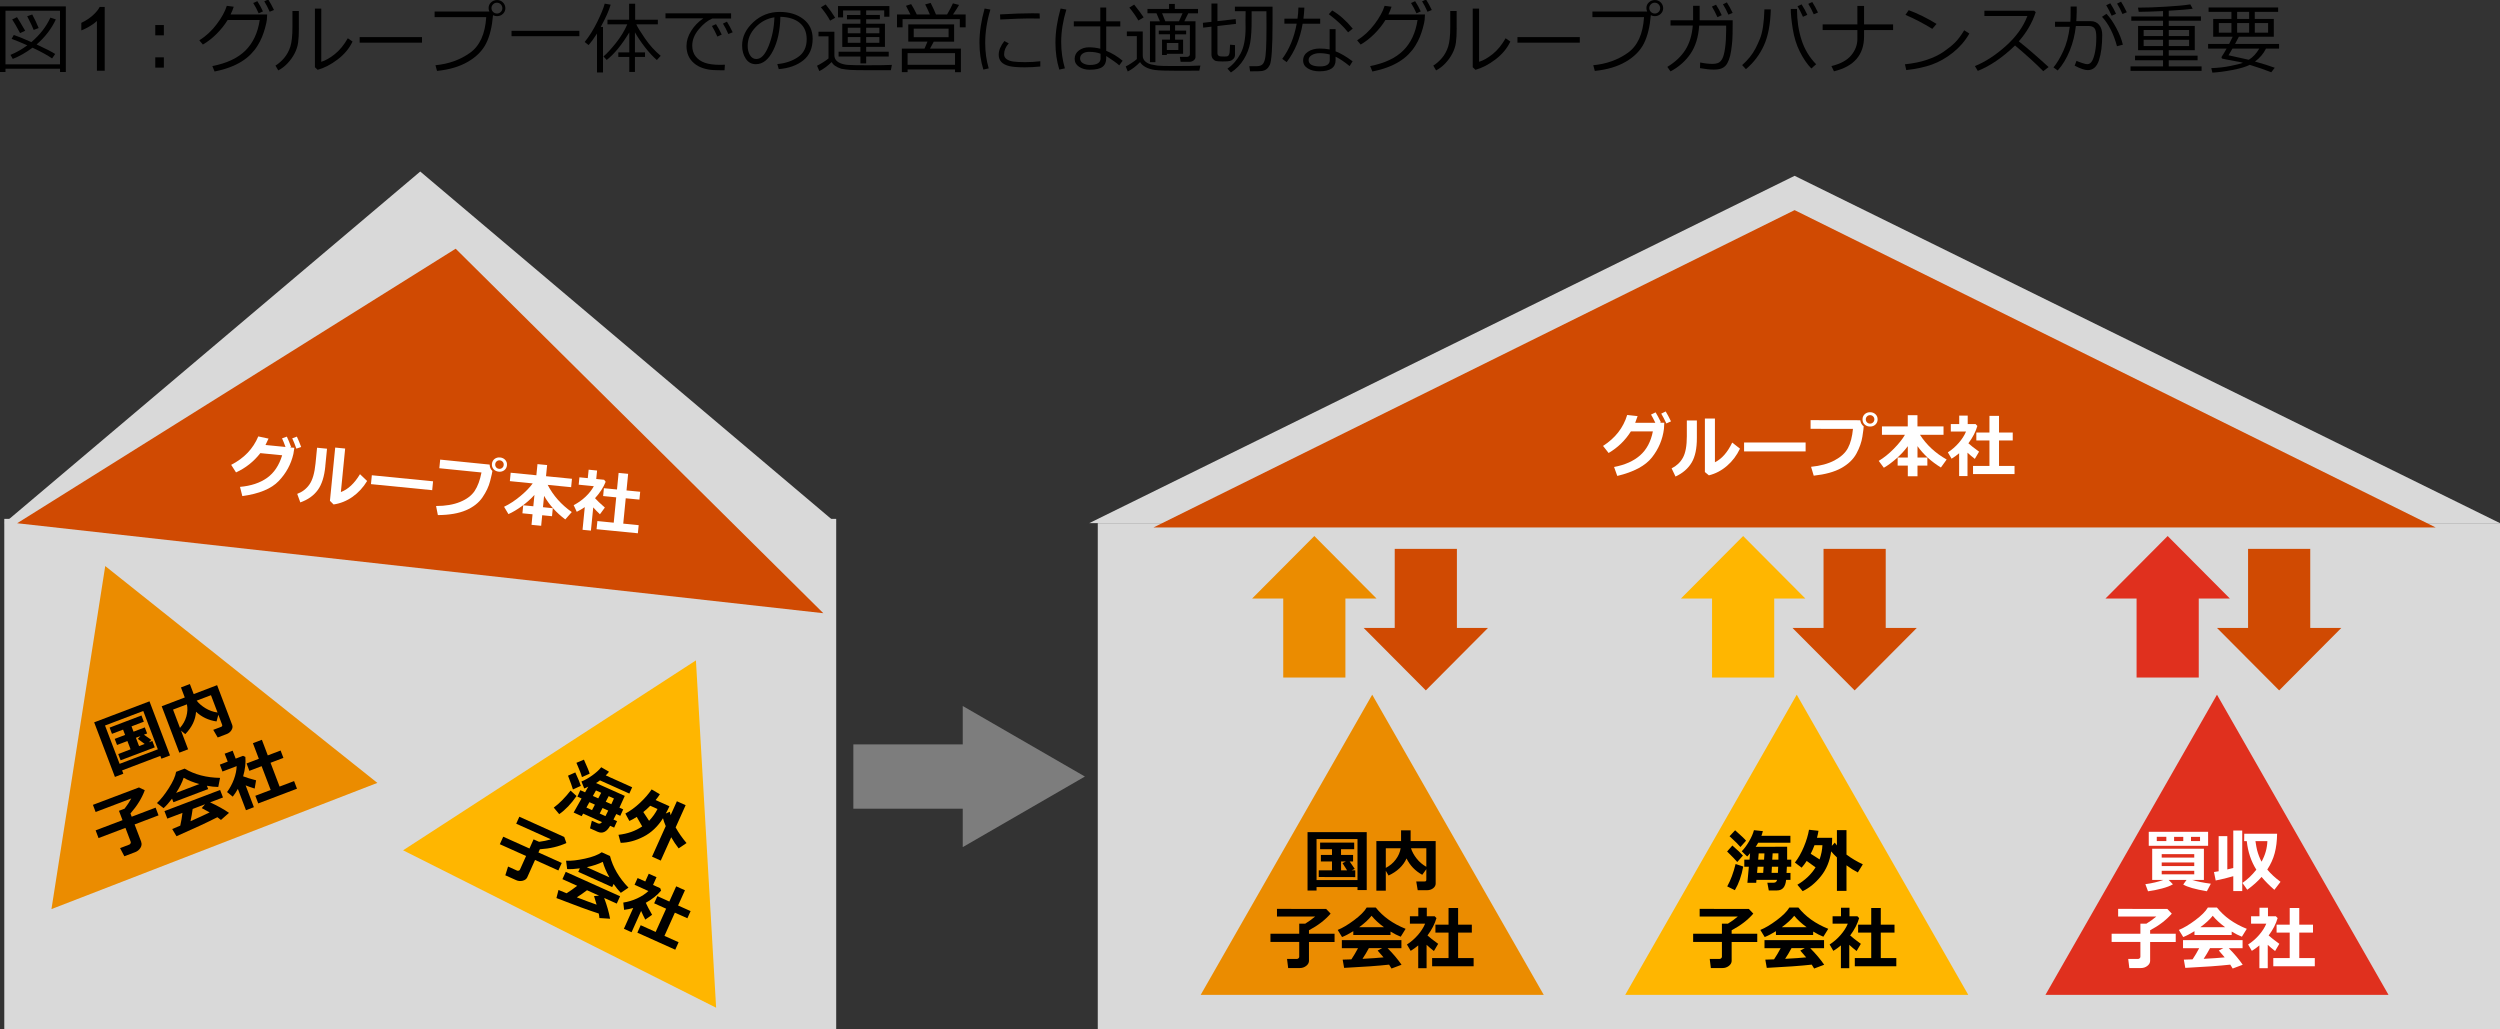 <?xml version="1.0" encoding="UTF-8"?><svg id="object" xmlns="http://www.w3.org/2000/svg" viewBox="0 0 583 240"><rect x="0" y="0" width="583" height="240" fill="#333333" stroke="none"/><polygon points="1 122 98 40 195 122 1 122 1 122" fill="#d9d9d9" fill-rule="evenodd"/><polygon points="1 121 195 121 195 240 1 240 1 121 1 121" fill="#d9d9d9" fill-rule="evenodd"/><polygon points="4 122.02 106.26 58 192 143 4 122.02 4 122.02" fill="#d04a02" fill-rule="evenodd"/><polygon points="12 212 24.54 132 88 182.57 12 212 12 212" fill="#eb8c00" fill-rule="evenodd"/><polygon points="94 198.29 162.29 154 167 235 94 198.29 94 198.29" fill="#ffb600" fill-rule="evenodd"/><polygon points="254 122 418.5 41 583 122 254 122 254 122" fill="#d9d9d9" fill-rule="evenodd"/><polygon points="256 122 583 122 583 240 256 240 256 122 256 122" fill="#d9d9d9" fill-rule="evenodd"/><polygon points="280 232 320 162 360 232 280 232 280 232" fill="#eb8c00" fill-rule="evenodd"/><g><path d="M316.57,206.86h-9.55v.82h-2.1v-13.62h13.8v13.5h-2.15v-.7Zm-9.55-1.63h9.55v-9.56h-9.55v9.56Zm9.04-.69l-8.53-.02v-1.56h3.09v-2.07h-2.59v-1.52h2.59v-1.33h-2.77v-1.55h7.95v1.55h-3.07v1.33h2.81v1.52h-.8c.23,.32,.62,.9,1.18,1.73l-.72,.34h.85v1.58Zm-3.33-1.58h1.41c-.04-.07-.39-.63-1.07-1.68l.8-.39h-1.13v2.07Z"/><path d="M334.8,206.03c0,.44-.2,.81-.59,1.11-.4,.3-.85,.45-1.36,.45h-2.24l-.34-2.03h1.92c.29,0,.43-.13,.43-.38v-2.49l-.95,1.31c-1.65-.91-2.87-2.18-3.66-3.81-.79,1.72-2.19,3.05-4.2,3.98l-.64-1.11v4.65h-2.2v-11.57h5.76v-2.51h2.23v2.51h5.84v9.89Zm-8.17-8.21h-3.46v4.57c.95-.49,1.73-1.15,2.34-1.98,.61-.82,.98-1.69,1.12-2.59Zm5.99,4.32v-4.32h-3.57c.24,.79,.68,1.59,1.3,2.38,.62,.8,1.38,1.44,2.27,1.94Z"/><path d="M305.26,224.01c0,.49-.22,.9-.66,1.24s-.94,.5-1.5,.5h-2.7l-.26-2.12h2.27c.14,0,.27-.05,.39-.15,.12-.1,.18-.22,.18-.35v-3.47h-6.71v-1.92h6.71v-2.34h1.4c.81-.49,1.58-1.05,2.31-1.66h-8.9v-1.79l11.48,.02,1.03,1.09c-1.26,1.46-2.94,2.76-5.05,3.88v.81h5.97v1.92h-5.97v4.35Z"/><path d="M324.26,218.04h-8.67v-.89c-.96,.6-1.84,1.06-2.62,1.37l-1.02-1.66c1.12-.45,2.39-1.2,3.82-2.27s2.41-2.04,2.94-2.95h2.12c1.69,2.13,4.01,3.78,6.96,4.96l-1.14,1.84c-.74-.29-1.53-.69-2.38-1.2v.8Zm-.32,6.91c-2.47,.28-5.97,.53-10.49,.76l-.34-1.92,2.04-.07c.55-.83,1.06-1.7,1.54-2.6h-3.77v-1.88h13.89v1.88h-3.22c1.33,1.34,2.41,2.63,3.25,3.86l-2.34,.88c-.12-.23-.31-.53-.56-.9Zm-6.99-8.72h5.8c-1.2-.88-2.16-1.77-2.9-2.67-.69,.87-1.66,1.76-2.9,2.67Zm.78,7.37c2.06-.11,3.69-.22,4.91-.34-.51-.62-.97-1.15-1.37-1.59l1.04-.56h-3.09c-.46,.85-.95,1.68-1.48,2.48Z"/><path d="M332.7,225.79h-1.97v-5.32c-.55,.46-1.13,.89-1.76,1.27l-.87-1.48c.95-.61,1.8-1.35,2.55-2.21,.75-.86,1.32-1.75,1.69-2.65h-3.55v-1.73h1.96v-1.98h1.98v1.98h1.84l.41,.43c-.38,1.34-1.08,2.7-2.09,4.05,.48,.45,1.31,1.1,2.49,1.95l-.99,1.68c-.63-.49-1.2-.97-1.71-1.45v5.45Zm10.95-.46h-9.68v-1.91h3.83v-5.94h-3.06v-1.84h3.06v-3.89h2.23v3.89h3.2v1.84h-3.2v5.94h3.62v1.91Z"/></g><g><path d="M37.39,176.27l-8.92,3.39,.29,.77-1.96,.75-4.84-12.73,12.9-4.9,4.79,12.62-2.01,.76-.25-.66Zm-9.5,1.86l8.92-3.39-3.4-8.94-8.92,3.39,3.4,8.94Zm8.21-3.85l-7.98,3.02-.55-1.46,2.88-1.1-.74-1.93-2.42,.92-.54-1.42,2.42-.92-.47-1.24-2.59,.98-.55-1.45,7.43-2.83,.55,1.45-2.87,1.09,.47,1.24,2.63-1,.54,1.42-.75,.28c.33,.22,.9,.62,1.72,1.2l-.55,.57,.8-.3,.56,1.48Zm-3.67-.29l1.31-.5c-.06-.05-.59-.45-1.6-1.19l.61-.65-1.06,.4,.74,1.94Z"/><path d="M54.14,169.02c.16,.41,.1,.83-.16,1.25-.26,.42-.63,.73-1.11,.91l-2.1,.8-1.04-1.78,1.8-.68c.27-.1,.36-.27,.27-.51l-.88-2.33-.42,1.56c-1.86-.27-3.46-1.02-4.78-2.26-.13,1.89-.97,3.63-2.51,5.22l-.99-.81,1.65,4.35-2.05,.78-4.11-10.82,5.38-2.05-.89-2.34,2.08-.79,.89,2.34,5.46-2.08,3.51,9.25Zm-10.55-4.77l-3.24,1.23,1.62,4.27c.71-.8,1.21-1.69,1.49-2.68,.27-.98,.32-1.93,.13-2.82Zm7.14,1.91l-1.53-4.04-3.34,1.27c.51,.65,1.2,1.24,2.06,1.77,.86,.52,1.8,.86,2.81,1Z"/><path d="M32.92,196.33c.17,.46,.12,.92-.17,1.39-.29,.47-.7,.8-1.22,1l-2.53,.96-1-1.9,2.13-.81c.13-.05,.23-.14,.31-.28,.07-.13,.09-.26,.04-.39l-1.23-3.24-6.27,2.38-.68-1.8,6.27-2.38-.83-2.18,1.31-.5c.58-.75,1.11-1.54,1.57-2.38l-8.32,3.16-.63-1.67,10.74-4.06,1.35,.65c-.66,1.82-1.77,3.62-3.34,5.42l.29,.76,5.58-2.12,.68,1.8-5.58,2.12,1.55,4.07Z"/><path d="M48.55,184l-8.11,3.08-.32-.83c-.69,.91-1.34,1.64-1.97,2.21l-1.55-1.19c.89-.82,1.81-1.98,2.77-3.48s1.53-2.77,1.7-3.8l1.98-.75c2.34,1.39,5.09,2.11,8.27,2.16l-.42,2.12c-.79,0-1.68-.1-2.65-.28l.29,.75Zm2.15,6.57c-2.21,1.14-5.4,2.62-9.54,4.44l-1-1.68,1.88-.79c.22-.98,.39-1.97,.51-2.98l-3.53,1.34-.67-1.75,12.98-4.93,.67,1.75-3.01,1.14c1.72,.79,3.19,1.6,4.41,2.45l-1.87,1.65c-.2-.18-.48-.39-.84-.64Zm-9.63-5.67l5.42-2.06c-1.43-.39-2.65-.88-3.66-1.47-.34,1.06-.93,2.24-1.76,3.53Zm3.35,6.61c1.88-.83,3.37-1.52,4.47-2.06-.7-.4-1.31-.73-1.84-1l.77-.9-2.89,1.1c-.13,.96-.29,1.91-.5,2.85Z"/><path d="M59.2,188.24l-1.84,.7-1.89-4.97c-.35,.63-.74,1.23-1.19,1.81l-1.33-1.07c.67-.91,1.2-1.9,1.6-2.97,.4-1.08,.61-2.1,.64-3.08l-3.31,1.26-.61-1.61,1.83-.7-.71-1.85,1.86-.7,.71,1.85,1.72-.65,.54,.25c.12,1.39-.05,2.9-.52,4.53,.61,.25,1.62,.56,3.02,.93l-.33,1.92c-.76-.23-1.47-.48-2.11-.74l1.93,5.09Zm10.07-4.32l-9.05,3.44-.68-1.78,3.58-1.36-2.11-5.55-2.86,1.09-.65-1.72,2.86-1.09-1.38-3.64,2.09-.79,1.38,3.64,2.99-1.14,.65,1.72-3,1.14,2.11,5.55,3.38-1.28,.68,1.78Z"/></g><polygon points="379 232 419 162 459 232 379 232 379 232" fill="#ffb600" fill-rule="evenodd"/><g><path d="M406.46,199.51l-1.33,1.51c-.44-.52-1.23-1.34-2.37-2.45l1.23-1.39c1.22,1.06,2.04,1.84,2.46,2.34Zm.06,2.56c-.39,2.15-1.04,3.98-1.95,5.52l-1.78-.88c.79-1.41,1.44-3.15,1.95-5.22l1.77,.58Zm.66-6.02l-1.31,1.47c-.41-.5-1.25-1.34-2.54-2.51l1.3-1.39c1.42,1.26,2.27,2.07,2.55,2.43Zm10.37,9.13h-1.03c-.15,1.65-.85,2.47-2.12,2.47h-1.92l-.34-1.8h1.49c.42,0,.68-.22,.79-.67h-4.82l-.05,.69h-2.06l.34-3.74h-1.06v-1.65h1.22l.13-1.52c-.26,.34-.49,.6-.68,.78l-1.27-1.22c.57-.57,1.14-1.34,1.7-2.29s.94-1.83,1.15-2.63l2.08,.22c-.08,.34-.19,.71-.34,1.09h6.76v1.62h-7.52c-.22,.42-.41,.73-.59,.95l7.35-.02v3.02s.96,0,.96,0v1.65h-1.02l-.08,1.44h.92v1.62Zm-7.8-1.62h1.43l.09-1.44h-1.4l-.12,1.44Zm1.72-4.55h-1.34l-.12,1.47h1.37l.09-1.47Zm1.66,4.55h1.48c.02-.25,.04-.73,.06-1.44h-1.46l-.08,1.44Zm1.59-3.09c0-.24,0-.73,0-1.47h-1.34l-.09,1.47h1.42Z"/><path d="M427.26,195.37c0,.7-.03,1.33-.08,1.89l.69-.76c.16,.22,.33,.44,.5,.65v-3.56h2.23v5.7c1.15,.86,2.42,1.62,3.81,2.27l-1.17,1.89c-.87-.45-1.75-1-2.64-1.66v5.96h-2.23v-7.8c-.54-.5-.99-.97-1.34-1.41-.32,2.28-1.12,4.21-2.39,5.79-1.27,1.58-2.69,2.74-4.26,3.49l-1.23-1.5c1.84-1.09,3.26-2.45,4.24-4.05-.66-.5-1.35-1-2.07-1.5-.37,.58-.76,1.1-1.18,1.57l-1.57-1.19c.8-1.02,1.49-2.24,2.09-3.67s.99-2.76,1.2-3.98l2.21,.24c-.08,.54-.2,1.08-.35,1.63h3.55Zm-2.93,5.04c.39-1.12,.61-2.22,.66-3.31h-1.85c-.25,.68-.55,1.35-.88,2,.82,.51,1.5,.94,2.06,1.31Z"/><path d="M403.83,224.01c0,.49-.22,.9-.66,1.24s-.94,.5-1.5,.5h-2.7l-.26-2.12h2.27c.14,0,.27-.05,.39-.15,.12-.1,.18-.22,.18-.35v-3.47h-6.71v-1.92h6.71v-2.34h1.4c.81-.49,1.58-1.05,2.31-1.66h-8.9v-1.79l11.48,.02,1.03,1.09c-1.26,1.46-2.94,2.76-5.05,3.88v.81h5.97v1.92h-5.97v4.35Z"/><path d="M422.82,218.04h-8.67v-.89c-.96,.6-1.84,1.06-2.62,1.37l-1.02-1.66c1.12-.45,2.39-1.2,3.82-2.27s2.41-2.04,2.94-2.95h2.12c1.69,2.13,4.01,3.78,6.96,4.96l-1.14,1.84c-.74-.29-1.53-.69-2.38-1.2v.8Zm-.32,6.91c-2.47,.28-5.97,.53-10.49,.76l-.34-1.92,2.04-.07c.55-.83,1.07-1.7,1.54-2.6h-3.77v-1.88h13.89v1.88h-3.22c1.33,1.34,2.41,2.63,3.25,3.86l-2.34,.88c-.12-.23-.31-.53-.56-.9Zm-6.99-8.72h5.8c-1.2-.88-2.16-1.77-2.9-2.67-.69,.87-1.66,1.76-2.9,2.67Zm.78,7.37c2.06-.11,3.69-.22,4.91-.34-.51-.62-.97-1.15-1.37-1.59l1.04-.56h-3.09c-.46,.85-.95,1.68-1.48,2.48Z"/><path d="M431.27,225.79h-1.97v-5.32c-.55,.46-1.13,.89-1.76,1.27l-.87-1.48c.95-.61,1.8-1.35,2.55-2.21,.75-.86,1.32-1.75,1.69-2.65h-3.55v-1.73h1.96v-1.98h1.98v1.98h1.84l.41,.43c-.38,1.34-1.08,2.7-2.09,4.05,.48,.45,1.32,1.1,2.49,1.95l-.99,1.68c-.63-.49-1.2-.97-1.71-1.45v5.45Zm10.95-.46h-9.68v-1.91h3.83v-5.94h-3.06v-1.84h3.06v-3.89h2.23v3.89h3.2v1.84h-3.2v5.94h3.62v1.91Z"/></g><g><path d="M134.45,185.63c-1.24,1.8-2.58,3.21-4.04,4.23l-1.27-1.53c1.3-.96,2.61-2.28,3.92-3.96l1.38,1.25Zm.99-2.36l-1.83,.83c-.19-.65-.57-1.72-1.15-3.21l1.7-.76c.68,1.47,1.11,2.51,1.29,3.14Zm7.78,9.73l-.94-.42c-.81,1.44-1.79,1.9-2.94,1.38l-1.75-.79,.43-1.78,1.36,.61c.38,.17,.72,.08,1-.29l-4.4-1.98-.33,.6-1.88-.85,1.85-3.27-.97-.44,.68-1.5,1.11,.5,.74-1.33c-.38,.2-.69,.35-.94,.43l-.65-1.63c.76-.29,1.59-.75,2.49-1.39,.9-.64,1.61-1.28,2.13-1.93l1.81,1.05c-.21,.28-.47,.57-.76,.85l6.16,2.77-.66,1.47-6.85-3.08c-.37,.29-.68,.5-.92,.62l6.71,3-1.25,2.75,.88,.4-.68,1.5-.93-.42-.66,1.28,.84,.38-.66,1.48Zm-5.71-12.58l-1.8,.8c-.16-.63-.59-1.74-1.29-3.33l1.75-.74c.78,1.73,1.23,2.82,1.33,3.26Zm-.75,7.91l1.3,.59,.67-1.28-1.28-.57-.7,1.26Zm3.44-3.45l-1.22-.55-.72,1.29,1.25,.56,.69-1.3Zm-.36,4.83l1.35,.61c.12-.23,.33-.65,.65-1.29l-1.33-.6-.66,1.28Zm2.72-2.16c.1-.22,.31-.67,.61-1.34l-1.23-.55-.68,1.3,1.3,.58Z"/><path d="M156.11,188.02c-.29,.64-.58,1.2-.85,1.69l.94-.41c.06,.26,.12,.53,.19,.8l1.46-3.25,2.04,.92-2.33,5.19c.7,1.26,1.54,2.47,2.54,3.64l-1.84,1.24c-.61-.77-1.18-1.63-1.73-2.59l-2.44,5.44-2.04-.92,3.2-7.12c-.29-.68-.5-1.29-.64-1.83-1.23,1.95-2.75,3.38-4.55,4.3-1.8,.92-3.57,1.4-5.32,1.43l-.51-1.87c2.13-.24,3.97-.89,5.53-1.96-.4-.73-.82-1.47-1.27-2.22-.58,.38-1.15,.69-1.72,.95l-.94-1.73c1.14-.6,2.28-1.43,3.41-2.49,1.13-1.06,2.04-2.11,2.72-3.14l1.92,1.13c-.29,.46-.62,.91-.99,1.35l3.23,1.45Zm-4.74,3.39c.82-.86,1.47-1.78,1.96-2.75l-1.69-.76c-.51,.52-1.05,1.01-1.62,1.47,.54,.8,.99,1.48,1.34,2.04Z"/><path d="M122.99,204.53c-.2,.45-.57,.73-1.11,.86-.54,.13-1.06,.08-1.57-.16l-2.47-1.11,.64-2.04,2.07,.93c.13,.06,.27,.07,.41,.02,.15-.04,.25-.12,.3-.25l1.42-3.16-6.12-2.75,.79-1.75,6.12,2.75,.96-2.13,1.28,.57c.94-.12,1.87-.31,2.79-.57l-8.12-3.65,.73-1.63,10.47,4.72,.5,1.41c-1.75,.82-3.81,1.31-6.19,1.46l-.33,.74,5.44,2.45-.79,1.75-5.44-2.45-1.78,3.97Z"/><path d="M139.64,213.04c-2.37-.76-5.66-1.97-9.88-3.61l.48-1.89,1.89,.77c.85-.53,1.67-1.11,2.47-1.74l-3.44-1.55,.77-1.71,12.67,5.7-.77,1.71-2.94-1.32c.66,1.77,1.12,3.39,1.38,4.85l-2.49-.16c-.01-.26-.06-.61-.15-1.05Zm3.12-6.17l-7.91-3.56,.37-.81c-1.13,.16-2.11,.21-2.96,.17l-.25-1.94c1.21,.05,2.68-.12,4.42-.5,1.74-.38,3.04-.88,3.89-1.48l1.93,.87c.67,2.64,2.11,5.1,4.31,7.38l-1.79,1.21c-.55-.57-1.11-1.26-1.68-2.07l-.33,.73Zm-8.24,2.39c1.92,.74,3.46,1.31,4.61,1.71-.21-.78-.41-1.45-.6-2.01l1.18-.09-2.82-1.27c-.77,.59-1.56,1.14-2.37,1.66Zm2.31-7.04l5.29,2.38c-.73-1.29-1.25-2.5-1.55-3.62-.99,.51-2.24,.92-3.74,1.25Z"/><path d="M147.29,217.4l-1.8-.81,2.18-4.85c-.69,.2-1.4,.35-2.13,.44l-.19-1.7c1.11-.17,2.19-.49,3.23-.97,1.04-.48,1.92-1.05,2.63-1.72l-3.23-1.46,.71-1.57,1.79,.8,.81-1.81,1.81,.81-.81,1.81,1.68,.76,.2,.56c-.9,1.07-2.09,2.02-3.57,2.84,.26,.61,.75,1.54,1.47,2.8l-1.59,1.12c-.37-.71-.7-1.38-.97-2.02l-2.23,4.97Zm10.17,4.07l-8.83-3.97,.78-1.74,3.49,1.57,2.44-5.42-2.79-1.26,.75-1.67,2.79,1.26,1.6-3.55,2.04,.92-1.6,3.55,2.92,1.31-.75,1.67-2.92-1.31-2.43,5.42,3.3,1.48-.78,1.74Z"/></g><polygon points="477 232 517 162 557 232 477 232 477 232" fill="#e0301e" fill-rule="evenodd"/><g><path d="M506.73,206.22c-.61,.36-1.47,.69-2.57,.98s-2.18,.51-3.24,.65l-.62-1.66c1.56-.21,2.96-.54,4.2-.99h-2.61v-7.27h12.06v7.27h-2.74c1.17,.37,2.62,.66,4.36,.88l-.93,1.76c-2.74-.47-4.58-.99-5.51-1.57l.77-1.07h-4.17l1,1.02Zm8.2-8.98h-13.84v-3.26h13.84v3.26Zm-9.74-1.1v-.99h-2.23v.99h2.23Zm6.51,3.86v-.82h-7.59v.82h7.59Zm-7.59,1.97h7.59v-.84h-7.59v.84Zm7.59,1.1h-7.59v.83h7.59v-.83Zm-4.7-7.92v.99h2.14v-.99h-2.14Zm6.05,.99v-.99h-2.11v.99h2.11Z" fill="#fff"/><path d="M520.79,204.33c-1.33,.4-2.69,.73-4.09,1l-.4-1.97c.35-.05,.71-.11,1.09-.18v-8.19h2.02v7.76c.53-.12,1-.24,1.39-.34v-8.73h2.09v14.11h-2.09v-3.46Zm10.23-9.9c-.02,1.7-.21,3.21-.56,4.53-.35,1.32-.93,2.59-1.73,3.82,.79,.96,1.82,1.92,3.09,2.86l-1.44,1.87c-1.17-1.02-2.16-2.02-2.98-3.01-.88,1.02-1.99,2.01-3.34,2.99l-1.12-1.59c1.14-.78,2.22-1.8,3.24-3.09-1.22-1.93-1.97-4.15-2.23-6.66h-.61l.02-1.73h7.66Zm-3.63,6.52c.86-1.55,1.31-3.15,1.36-4.8h-2.78c.14,.96,.27,1.67,.39,2.13,.12,.46,.27,.91,.44,1.36s.37,.88,.59,1.31Z" fill="#fff"/><path d="M501.42,224.01c0,.49-.22,.9-.66,1.24s-.94,.5-1.5,.5h-2.7l-.26-2.12h2.27c.14,0,.27-.05,.39-.15,.12-.1,.18-.22,.18-.35v-3.47h-6.71v-1.92h6.71v-2.34h1.4c.81-.49,1.58-1.05,2.31-1.66h-8.9v-1.79l11.48,.02,1.03,1.09c-1.26,1.46-2.94,2.76-5.05,3.88v.81h5.97v1.92h-5.97v4.35Z" fill="#fff"/><path d="M520.42,218.04h-8.67v-.89c-.96,.6-1.84,1.06-2.62,1.37l-1.02-1.66c1.12-.45,2.39-1.2,3.82-2.27s2.41-2.04,2.94-2.95h2.12c1.69,2.13,4.01,3.78,6.96,4.96l-1.14,1.84c-.74-.29-1.53-.69-2.38-1.2v.8Zm-.32,6.91c-2.47,.28-5.97,.53-10.49,.76l-.34-1.92,2.04-.07c.55-.83,1.07-1.7,1.54-2.6h-3.77v-1.88h13.89v1.88h-3.22c1.33,1.34,2.41,2.63,3.25,3.86l-2.34,.88c-.12-.23-.31-.53-.56-.9Zm-6.99-8.72h5.8c-1.2-.88-2.16-1.77-2.9-2.67-.69,.87-1.66,1.76-2.9,2.67Zm.78,7.37c2.06-.11,3.69-.22,4.91-.34-.51-.62-.97-1.15-1.37-1.59l1.04-.56h-3.09c-.46,.85-.95,1.68-1.48,2.48Z" fill="#fff"/><path d="M528.86,225.79h-1.97v-5.32c-.55,.46-1.13,.89-1.76,1.27l-.87-1.48c.95-.61,1.8-1.35,2.55-2.21,.75-.86,1.32-1.75,1.69-2.65h-3.55v-1.73h1.96v-1.98h1.98v1.98h1.84l.41,.43c-.38,1.34-1.08,2.7-2.09,4.05,.48,.45,1.32,1.1,2.49,1.95l-.99,1.68c-.63-.49-1.2-.97-1.71-1.45v5.45Zm10.95-.46h-9.68v-1.91h3.83v-5.94h-3.06v-1.84h3.06v-3.89h2.23v3.89h3.2v1.84h-3.2v5.94h3.62v1.91Z" fill="#fff"/></g><polygon points="292 139.57 306.5 125 321 139.57 313.75 139.57 313.75 158 299.25 158 299.25 139.57 292 139.57 292 139.57" fill="#eb8c00" fill-rule="evenodd"/><polygon points="392 139.57 406.5 125 421 139.57 413.75 139.57 413.75 158 399.25 158 399.25 139.57 392 139.57 392 139.57" fill="#ffb600" fill-rule="evenodd"/><polygon points="491 139.57 505.5 125 520 139.57 512.75 139.57 512.75 158 498.25 158 498.25 139.57 491 139.57 491 139.57" fill="#e0301e" fill-rule="evenodd"/><polygon points="347 146.43 332.5 161 318 146.43 325.25 146.43 325.25 128 339.75 128 339.75 146.43 347 146.43 347 146.43" fill="#d04a02" fill-rule="evenodd"/><polygon points="447 146.43 432.5 161 418 146.43 425.25 146.43 425.25 128 439.75 128 439.75 146.43 447 146.43 447 146.43" fill="#d04a02" fill-rule="evenodd"/><polygon points="546 146.43 531.5 161 517 146.43 524.25 146.43 524.25 128 538.75 128 538.75 146.43 546 146.43 546 146.43" fill="#d04a02" fill-rule="evenodd"/><polygon points="269 123 418.5 49 568 123 269 123 269 123" fill="#d04a02" fill-rule="evenodd"/><g><path d="M388.11,98.61l-.08,1.42c-.31,2.45-1.24,4.66-2.78,6.62-1.54,1.97-4.24,3.41-8.1,4.34l-.75-2.09c2.54-.48,4.56-1.38,6.07-2.71,1.51-1.33,2.51-3.19,2.98-5.59h-5.12c-1.33,2.11-3.07,3.79-5.2,5.04l-1.3-1.65c2.85-1.83,4.73-4.23,5.63-7.22l2.43,.27c-.22,.66-.41,1.18-.56,1.55h4.69c-.38-.79-.71-1.43-1-1.91l1.07-.52c.37,.6,.78,1.37,1.23,2.3l-.27,.12h1.05Zm1.57-.35l-1.09,.49c-.42-.92-.82-1.68-1.19-2.29l1.04-.51c.37,.6,.78,1.37,1.23,2.3Z" fill="#fff"/><path d="M395.71,102.11c.01,2.45-.39,4.37-1.21,5.75-.82,1.39-2.07,2.48-3.77,3.27l-.91-1.91c1.14-.56,2.02-1.38,2.63-2.48,.61-1.1,.92-2.76,.92-5v-3.68h2.34v4.05Zm10.05,2.52c-.75,1.58-1.76,2.92-3.03,4.01-1.26,1.09-2.67,1.83-4.22,2.21l-.93-.77v-12.48h2.34v10.2c1.6-.79,2.94-2.31,4.03-4.59l1.81,1.41Z" fill="#fff"/><path d="M421.07,105.27h-14.35v-2.08h14.35v2.08Z" fill="#fff"/><path d="M434.61,99.42v.02c0,.3-.1,1.1-.3,2.39-.2,1.29-.67,2.62-1.4,3.96-.74,1.35-1.91,2.47-3.53,3.37-1.62,.9-3.76,1.48-6.42,1.77l-.62-2.07c2.19-.22,4.02-.72,5.48-1.5s2.51-1.73,3.12-2.88c.61-1.14,1-2.63,1.17-4.46l-9.88-.02v-2.02l11.59,.02c.09,.62,.35,1.09,.78,1.41Zm3.25-1.62c0,.48-.17,.88-.5,1.2-.33,.32-.75,.47-1.26,.47s-.92-.16-1.26-.47c-.33-.31-.5-.71-.5-1.2s.17-.88,.5-1.2c.33-.31,.75-.47,1.26-.47s.92,.16,1.26,.47c.33,.32,.5,.71,.5,1.2Zm-1.05-.7c-.19-.19-.43-.29-.71-.29s-.52,.1-.71,.29c-.19,.19-.29,.43-.29,.7s.09,.51,.29,.7c.19,.19,.43,.29,.71,.29s.52-.1,.71-.29c.19-.19,.29-.43,.29-.7s-.09-.51-.29-.7Z" fill="#fff"/><path d="M444.89,104.06c-.72,.98-1.59,1.93-2.62,2.84s-2.01,1.64-2.96,2.18l-1.19-1.6c1.21-.73,2.39-1.68,3.53-2.84,1.14-1.16,2-2.24,2.58-3.24h-5.36v-1.97h6.02v-2.61h2.26v2.61h6.08v1.97h-5.49c1.53,2.36,3.6,4.28,6.22,5.76l-1.34,1.86c-2.25-1.38-4.08-3.04-5.46-4.98v2.66h2.3v1.88h-2.3v2.48h-2.26v-2.48h-2.37v-1.88h2.37v-2.64Z" fill="#fff"/><path d="M458.84,111.02h-1.97v-5.32c-.55,.46-1.13,.89-1.76,1.27l-.87-1.48c.95-.61,1.8-1.35,2.55-2.21,.75-.86,1.32-1.75,1.69-2.65h-3.55v-1.73h1.96v-1.98h1.98v1.98h1.84l.41,.43c-.38,1.34-1.08,2.7-2.09,4.05,.48,.45,1.32,1.1,2.49,1.95l-.99,1.68c-.63-.49-1.2-.97-1.71-1.45v5.45Zm10.95-.46h-9.68v-1.91h3.83v-5.94h-3.06v-1.84h3.06v-3.89h2.23v3.89h3.2v1.84h-3.2v5.94h3.62v1.91Z" fill="#fff"/></g><g><line x1="199" y1="181.09" x2="229.32" y2="181.09" fill="none" stroke="#7d7d7d" stroke-miterlimit="10" stroke-width="15"/><polygon points="224.51 197.55 253 181.09 224.51 164.64 224.51 197.55" fill="#7d7d7d"/></g><g><path d="M68.64,104.44l-.22,1.41c-.55,2.41-1.69,4.51-3.42,6.32s-4.56,2.98-8.49,3.52l-.54-2.15c2.57-.23,4.67-.93,6.31-2.1,1.64-1.17,2.81-2.93,3.52-5.27l-5.09-.5c-1.53,1.97-3.43,3.47-5.67,4.5l-1.13-1.77c3.01-1.54,5.12-3.75,6.32-6.63l2.39,.51c-.28,.64-.52,1.13-.71,1.49l4.67,.46c-.3-.83-.56-1.49-.81-2l1.12-.41c.31,.64,.64,1.44,1,2.42l-.28,.09,1.05,.1Zm1.6-.2l-1.13,.38c-.33-.96-.65-1.76-.96-2.4l1.08-.4c.31,.64,.64,1.44,1,2.42Z" fill="#fff"/><path d="M75.87,108.67c-.23,2.44-.82,4.31-1.77,5.61-.95,1.3-2.31,2.26-4.07,2.88l-.72-1.99c1.19-.44,2.15-1.18,2.86-2.21,.72-1.03,1.19-2.66,1.41-4.89l.36-3.66,2.32,.23-.4,4.03Zm9.75,3.49c-.91,1.5-2.04,2.73-3.41,3.7-1.36,.96-2.84,1.55-4.42,1.78l-.85-.85,1.23-12.42,2.32,.23-1,10.15c1.67-.62,3.16-2.01,4.46-4.17l1.66,1.58Z" fill="#fff"/><path d="M100.79,114.31l-14.28-1.41,.2-2.07,14.28,1.41-.2,2.07Z" fill="#fff"/><path d="M114.83,109.81v.02c-.03,.3-.21,1.09-.53,2.35-.32,1.27-.92,2.54-1.79,3.81-.87,1.27-2.15,2.27-3.84,3-1.7,.73-3.88,1.11-6.56,1.13l-.42-2.12c2.2,0,4.07-.32,5.6-.95,1.54-.62,2.67-1.48,3.39-2.55,.72-1.08,1.26-2.52,1.6-4.32l-9.83-.99,.2-2.01,11.53,1.16c.03,.63,.24,1.12,.64,1.48Zm3.39-1.3c-.05,.48-.25,.86-.61,1.14-.36,.28-.8,.4-1.3,.35-.5-.05-.9-.25-1.21-.59-.3-.35-.43-.76-.38-1.24,.05-.48,.25-.86,.61-1.14,.36-.28,.8-.4,1.3-.35,.5,.05,.9,.25,1.21,.59,.3,.35,.43,.76,.38,1.24Zm-.98-.8c-.17-.21-.39-.33-.67-.36-.28-.03-.52,.04-.73,.22-.21,.17-.33,.4-.35,.67-.03,.27,.04,.52,.21,.73,.17,.21,.4,.33,.68,.36,.28,.03,.52-.04,.73-.22,.21-.17,.33-.4,.35-.67,.03-.27-.04-.52-.21-.73Z" fill="#fff"/><path d="M124.61,115.44c-.81,.9-1.77,1.76-2.88,2.57s-2.16,1.44-3.16,1.88l-1.02-1.71c1.28-.61,2.54-1.44,3.79-2.48,1.25-1.04,2.21-2.03,2.89-2.97l-5.33-.53,.19-1.96,5.99,.59,.26-2.6,2.25,.22-.26,2.6,6.05,.6-.19,1.96-5.47-.54c1.29,2.5,3.16,4.61,5.62,6.34l-1.52,1.72c-2.11-1.59-3.76-3.43-4.94-5.5l-.26,2.65,2.29,.23-.18,1.87-2.29-.23-.24,2.46-2.25-.22,.24-2.46-2.36-.23,.18-1.87,2.36,.23,.26-2.63Z" fill="#fff"/><path d="M137.81,123.74l-1.96-.19,.52-5.29c-.59,.41-1.21,.77-1.87,1.09l-.72-1.55c1-.51,1.92-1.16,2.76-1.95,.83-.79,1.48-1.61,1.94-2.47l-3.53-.35,.17-1.72,1.95,.19,.2-1.97,1.97,.2-.2,1.97,1.83,.18,.37,.47c-.51,1.3-1.34,2.58-2.48,3.83,.44,.5,1.2,1.23,2.29,2.18l-1.15,1.57c-.58-.55-1.1-1.08-1.56-1.61l-.54,5.42Zm10.94,.62l-9.63-.95,.19-1.9,3.81,.38,.58-5.91-3.05-.3,.18-1.83,3.05,.3,.38-3.87,2.22,.22-.38,3.87,3.19,.31-.18,1.83-3.19-.31-.58,5.91,3.6,.36-.19,1.9Z" fill="#fff"/></g><g><path d="M13.99,16.03H1.28v.76H0V1.49H15.35v15.3h-1.35v-.76ZM1.28,15H13.99V2.51H1.28V15Zm10.85-1.38c-1-.71-2.52-1.54-4.55-2.5-1.5,1.13-3.03,2-4.6,2.62l-.54-.94c1.37-.56,2.67-1.3,3.93-2.23-1.39-.62-2.61-1.12-3.66-1.51l.51-.91c.94,.31,2.3,.87,4.1,1.67,2.02-1.73,3.49-3.63,4.43-5.71l1.27,.42c-1,2.17-2.5,4.11-4.48,5.84,2.13,.98,3.58,1.73,4.33,2.22l-.73,1.05ZM4.69,7.73c-.77-1.45-1.39-2.51-1.85-3.2l1.12-.53c.35,.52,.98,1.57,1.91,3.17l-1.18,.55Zm3.16-.76c-.17-.49-.67-1.55-1.51-3.19l1.18-.4c.59,1.1,1.09,2.15,1.5,3.16l-1.17,.44Z"/><path d="M24.42,16.49h-1.82V4.9c-.44,.42-1.01,.83-1.72,1.25s-1.35,.73-1.92,.94v-1.76c1.02-.48,1.91-1.06,2.67-1.74,.76-.68,1.3-1.34,1.62-1.98h1.17v14.88Z"/><path d="M38.21,8.24h-2v-2.4h2v2.4Zm0,7.53h-2v-2.4h2v2.4Z"/><path d="M54.5,1.58c-.17,.56-.41,1.16-.73,1.8h8.53l-.07,1.22c-.02,.35-.17,1.03-.45,2.05-.18,.65-.41,1.3-.67,1.96s-.62,1.34-1.05,2.04-.96,1.37-1.57,1.99-1.33,1.19-2.14,1.7c-.81,.51-1.76,.97-2.83,1.37s-2.23,.72-3.48,.97l-.52-1.27c3.38-.66,5.95-1.87,7.72-3.63s2.88-4.13,3.33-7.11h-7.49c-.69,1.14-1.55,2.21-2.57,3.23s-2.09,1.85-3.2,2.49l-.83-.98c1.55-.98,2.91-2.24,4.06-3.77s1.94-2.95,2.35-4.28l1.62,.21Zm6.82,1.08l-1,.45c-.38-.86-.8-1.66-1.27-2.41l.96-.43c.52,.8,.95,1.6,1.31,2.39Zm2.58-.33l-1.01,.41c-.39-.91-.81-1.72-1.26-2.43l.92-.43c.46,.71,.91,1.53,1.34,2.44Z"/><path d="M69.7,6.56c0,1.38-.06,2.51-.18,3.38-.12,.87-.4,1.72-.84,2.56-.44,.84-.99,1.6-1.65,2.29s-1.37,1.24-2.14,1.63l-.65-1.12c.73-.45,1.41-1.05,2.03-1.78s1.1-1.61,1.43-2.62,.5-2.55,.5-4.63V2.56h1.49v4Zm12.51,3.13c-.75,1.6-1.91,2.99-3.48,4.18-1.57,1.19-3.12,1.99-4.65,2.41l-.64-.6V2h1.48V14.41c.97-.29,2.02-.88,3.15-1.78s2.15-2.14,3.04-3.71l1.1,.77Z"/><path d="M98.41,9.95h-14.54v-1.3h14.54v1.3Z"/><path d="M114.97,3.56c-.22,2.67-.75,4.85-1.6,6.55s-2.25,3.12-4.21,4.27-4.37,1.87-7.25,2.16l-.36-1.33c3.06-.29,5.74-1.25,8.03-2.87s3.56-4.4,3.81-8.35h-12.04v-1.3h12.77c-.12-.24-.18-.51-.18-.82,0-.52,.19-.95,.57-1.31s.85-.54,1.41-.55c.53,0,.98,.18,1.35,.54s.56,.81,.58,1.35c0,.52-.19,.96-.56,1.32s-.83,.54-1.36,.55c-.35,0-.67-.07-.95-.22Zm.91-.4c.34,0,.64-.12,.89-.36s.38-.53,.38-.88-.12-.65-.37-.91-.55-.38-.9-.38-.64,.12-.89,.37-.38,.54-.38,.88,.12,.64,.37,.89,.55,.38,.89,.38Z"/><path d="M119.29,8.44v-1.25h15.82v1.25h-15.82Z"/><path d="M142.41,1.09c-.37,1.31-1.14,3.04-2.31,5.19h.52v10.62h-1.4V7.82c-.63,1.02-1.29,1.92-1.97,2.69l-.9-.72c1.06-1.31,2.04-2.87,2.93-4.68s1.47-3.23,1.74-4.26l1.39,.24Zm11.67,11.92l-.9,.99c-.91-.78-1.84-1.78-2.79-3.01s-1.72-2.38-2.32-3.45v4.68h2.35v1.05h-2.35v3.51h-1.32v-3.51h-2.56v-1.05h2.56V7.56c-1.76,2.92-3.52,5.06-5.27,6.42l-.75-.81c.79-.67,1.75-1.71,2.89-3.13s2.02-2.88,2.66-4.36h-4.62v-1.08h5.05V.87h1.41v3.73h5.29v1.08h-5.02c.25,.59,.91,1.67,2,3.26s2.31,2.94,3.68,4.07Z"/><path d="M170.48,4.33h-4.4c-1.07,.46-2.12,1.29-3.13,2.51s-1.52,2.48-1.52,3.79c0,1.01,.27,1.86,.81,2.54,.54,.68,1.26,1.17,2.16,1.48,.9,.31,2.1,.47,3.59,.47,.35,0,.7,0,1.06-.03l-.09,1.3h-.04c-1.08,0-1.98-.02-2.7-.06s-1.47-.18-2.26-.43c-.79-.25-1.49-.63-2.09-1.14s-1.05-1.1-1.34-1.77-.44-1.42-.44-2.27c0-1.18,.36-2.34,1.08-3.5,.72-1.16,1.67-2.14,2.84-2.94h-8.82v-1.17h15.3v1.2Zm-2.18,3.74l-1.01,.46c-.42-.95-.85-1.77-1.27-2.47l.95-.43c.51,.79,.96,1.61,1.34,2.44Zm2.56-.54l-1.01,.41c-.39-.91-.81-1.72-1.26-2.43l.93-.46c.4,.63,.85,1.46,1.34,2.47Z"/><path d="M181.61,16.13l-.34-1.19c1.89-.17,3.5-.72,4.84-1.64s2.01-2.31,2.01-4.15c0-1.64-.54-2.91-1.62-3.81s-2.59-1.37-4.52-1.42c-.06,3.15-.63,5.78-1.7,7.89s-2.4,3.16-4.01,3.16c-1,0-1.78-.42-2.35-1.27-.57-.85-.86-1.88-.86-3.1,0-2.01,.87-3.82,2.6-5.42s3.79-2.4,6.16-2.4c2.23,0,4.07,.56,5.52,1.67,1.45,1.12,2.17,2.64,2.17,4.58,0,2.2-.73,3.89-2.19,5.05s-3.36,1.85-5.71,2.04Zm-1.02-12.09c-1.7,.26-3.16,1.03-4.39,2.31-1.22,1.28-1.84,2.73-1.84,4.34,0,.86,.18,1.58,.54,2.18s.86,.89,1.49,.89c1.1,0,2.05-1.02,2.87-3.07,.81-2.05,1.26-4.26,1.33-6.64Z"/><path d="M207.99,15.12l-.24,1.25h-5.62c-1.91,0-3.19-.03-3.85-.07s-1.36-.13-2.11-.27c-1.16-.38-1.9-.9-2.22-1.56-1.03,.98-1.99,1.68-2.88,2.11l-.54-1.25c.38-.18,.86-.45,1.44-.82s.99-.66,1.24-.89v-5.14h-2.34v-1.08h3.71v5.48c0,.42,.11,.78,.34,1.09,.23,.31,.58,.57,1.08,.78s1.09,.34,1.8,.39c.71,.05,2.2,.08,4.5,.08,2.75,0,4.66-.03,5.71-.09Zm-13.22-10.98l-1.19,.68c-.54-1.02-1.26-2.06-2.15-3.12l1.12-.66c.83,1.01,1.57,2.05,2.21,3.1Zm.79,9.05v-1.12h5.09v-1.13h-4.23V5.54h4.23v-1.03h-3.14v-1.01h3.14v-1.06h-4.04v1.62h-1.19V1.41h11.99V3.9h-1.21v-1.47h-4.21v1.06h3.2v1.01h-3.2v1.03h4.38v5.4h-4.38v1.13h5.26v1.12h-5.26v1.6h-1.34v-1.6h-5.09Zm2.14-5.43h2.95v-1.29h-2.95v1.29Zm2.95,.88h-2.95v1.34h2.95v-1.34Zm1.34-.88h3.08v-1.29h-3.08v1.29Zm3.08,.88h-3.08v1.34h3.08v-1.34Z"/><path d="M212.32,3.38l-1.05-2.03,1.21-.39c.37,.57,.81,1.37,1.32,2.42h3.05c-.46-1.07-.82-1.85-1.1-2.35l1.28-.35c.6,1.2,1.01,2.09,1.24,2.7h2.59c.6-1.04,1.06-1.9,1.36-2.6l1.43,.37c-.26,.48-.73,1.22-1.41,2.23h2.95v3h-1.36v-1.92h-13.35v1.92h-1.3V3.38h3.13Zm10.39,12.82h-11.06v.62h-1.34v-5.49h5.29l.69-1.63h-4.48V5.69h10.69v4.02h-4.75l-.87,1.63h7.2v5.49h-1.37v-.62Zm-11.06-1.09h11.06v-2.72h-11.06v2.72Zm9.56-8.43h-8.13v2h8.13v-2Z"/><path d="M230.58,15.94l-1.26,.29c-.6-1.93-.91-4.02-.91-6.28,0-2.46,.4-5.12,1.2-7.96l1.35,.24c-.81,2.67-1.21,5.26-1.21,7.8,0,2.08,.27,4.05,.82,5.92Zm12.01-.43c-1.22,.13-2.42,.19-3.59,.19-1.63,0-2.85-.09-3.65-.29s-1.42-.51-1.83-.95-.62-1-.62-1.7c0-1.01,.44-2.07,1.32-3.19l1.02,.54c-.72,.79-1.08,1.65-1.08,2.57,0,.46,.19,.83,.58,1.11s.91,.47,1.56,.56,1.58,.14,2.78,.14,2.39-.07,3.52-.21v1.22Zm-.11-11.18c-.93-.02-1.81-.03-2.64-.03-1.21,0-3.41,.08-6.58,.25,0-.26-.02-.66-.05-1.19,3.02-.18,5.47-.26,7.36-.26,.94,0,1.56,0,1.87,.03v.08c0,.27,.01,.64,.04,1.12Z"/><path d="M248.34,15.94l-1.31,.29c-.6-1.93-.9-4.02-.9-6.28,0-2.46,.4-5.12,1.2-7.96l1.34,.24c-.8,2.65-1.2,5.17-1.2,7.58,0,2.12,.29,4.17,.86,6.13Zm13.46-1.78l-.79,1.08c-.57-.52-1.58-1.24-3.04-2.18v.54c0,.89-.29,1.56-.88,2-.59,.44-1.59,.66-3,.66-.96,0-1.77-.23-2.46-.69s-1.02-1.08-1.02-1.86,.33-1.44,.98-1.94c.65-.49,1.44-.74,2.36-.74s1.78,.11,2.64,.33V6.16h-6.18v-1.19h6.18V1.75h1.38v3.23h3.28v1.19h-3.28v5.68c1.37,.55,2.65,1.33,3.85,2.33Zm-5.15-.56v-1.06c-.7-.3-1.6-.45-2.69-.45-.61,0-1.11,.15-1.5,.42-.39,.27-.58,.65-.58,1.13s.23,.85,.68,1.11,.99,.4,1.61,.4c1.66,0,2.49-.52,2.49-1.55Z"/><path d="M279.65,16.48l-4.9,.02c-2.75,0-4.55-.06-5.41-.18s-1.59-.34-2.19-.67c-.6-.33-1.03-.72-1.28-1.17-.97,1-1.93,1.73-2.88,2.19l-.47-1.18c.32-.14,.77-.4,1.36-.79s.99-.69,1.23-.92v-5.36h-2.33v-1.08h3.71v5.63c0,.55,.19,1,.58,1.35,.39,.35,.84,.58,1.36,.7,.52,.12,1.01,.21,1.47,.28s1.78,.1,3.98,.1c2.84,0,4.85-.04,6.05-.11l-.25,1.2Zm-14.18-11.7c-.52-.92-1.22-1.92-2.11-3.01l1.12-.7c.92,1.14,1.66,2.13,2.22,2.98l-1.23,.73Zm6.64,7.75v.29h-1.12v-3.58h1.85v-1.25h-2.61v-.86h2.61v-1.26h-3.4V14.51h-1.27V4.97h2.32l-.8-1.87h-2.1v-1.01h5.03V.92h1.35v1.16h5.41v1.03h-2.28l-.91,1.85h2.6V13.28c0,.31-.14,.58-.42,.8s-.61,.34-.98,.34h-2.07l-.18-1.16h1.67c.18,0,.34-.05,.47-.16s.2-.25,.2-.41V5.88h-3.45v1.26h2.58v.86h-2.58v1.25h1.87v3.29h-3.81Zm-.37-7.57h3.2l.83-1.86h-4.77l.75,1.86Zm3.05,5.07h-2.68v1.63h2.68v-1.63Z"/><path d="M282.51,6.22l-1.93,.23-.07-1.13,2-.23V.82h1.4V4.93l4.25-.48,.08,1.11-4.33,.51v6.34c0,.21,.05,.37,.16,.49s.25,.2,.44,.23,.52,.05,1.01,.05c.32,0,.54-.02,.67-.05s.24-.12,.34-.25,.17-.34,.21-.62,.07-.89,.11-1.84l1.15,.1v2.24c0,.39-.12,.71-.35,.95-.23,.25-.5,.42-.79,.5s-.88,.12-1.75,.12c-.79,0-1.3-.04-1.56-.11s-.49-.24-.71-.5c-.22-.26-.33-.62-.33-1.07V6.22Zm4.54,10.68l-.81-.89c1.25-.86,2.26-2.03,3.05-3.5,.79-1.47,1.18-3.49,1.18-6.05l-.02-1.57c0-.26,0-1.02,.03-2.28h-2.5V1.55h8.78v3.67c0,2.98-.06,5.27-.17,6.88-.11,1.61-.27,2.63-.48,3.05s-.46,.75-.77,.98-.66,.37-1.04,.43c-.38,.06-1.31,.08-2.78,.07l-.18-1.2h1.76c.46,0,.84-.1,1.14-.29s.53-.55,.68-1.09c.16-.53,.27-1.41,.33-2.64s.1-2.93,.1-5.1l-.02-3.68h-3.45v1.57c.02,2.5-.09,4.42-.33,5.75s-.73,2.62-1.49,3.87-1.77,2.28-3.03,3.1Z"/><path d="M304.18,1.78c-.04,.92-.11,1.78-.22,2.58h3.91v1.17h-4.09c-.6,3.52-1.85,6.5-3.73,8.96l-1.03-.76c1.66-2.25,2.79-4.99,3.37-8.21h-2.87v-1.17h3.06c.12-.86,.19-1.72,.21-2.59l1.39,.02Zm11.25,12.51l-.7,1.12c-1.23-1-2.32-1.73-3.27-2.19v.83c0,1.72-1.27,2.58-3.8,2.58-1.04,0-1.93-.22-2.67-.67s-1.1-1.06-1.1-1.85c0-.86,.37-1.54,1.12-2.04s1.66-.75,2.74-.75c.84,0,1.61,.07,2.32,.21V6.79h1.39v5.18c1.17,.45,2.49,1.22,3.97,2.33Zm-5.33-1.58c-.78-.21-1.56-.31-2.36-.31-.69,0-1.29,.14-1.8,.43-.52,.29-.77,.68-.77,1.17,0,1,.89,1.49,2.66,1.49,1.51,0,2.27-.49,2.27-1.48v-1.31Zm5.36-6.03l-1.08,.86c-1.08-1.37-2.58-2.78-4.5-4.23l.79-.87c1.65,.96,3.24,2.37,4.79,4.24Z"/><path d="M324.5,1.58c-.17,.56-.41,1.16-.73,1.8h8.53l-.07,1.22c-.02,.35-.17,1.03-.45,2.05-.18,.65-.41,1.3-.67,1.96s-.62,1.34-1.05,2.04-.96,1.37-1.57,1.99-1.33,1.19-2.14,1.7c-.81,.51-1.76,.97-2.83,1.37s-2.23,.72-3.48,.97l-.52-1.27c3.38-.66,5.95-1.87,7.72-3.63s2.88-4.13,3.33-7.11h-7.49c-.69,1.14-1.55,2.21-2.57,3.23s-2.09,1.85-3.2,2.49l-.83-.98c1.55-.98,2.91-2.24,4.06-3.77s1.94-2.95,2.35-4.28l1.62,.21Zm6.82,1.08l-1,.45c-.38-.86-.8-1.66-1.27-2.41l.96-.43c.52,.8,.95,1.6,1.31,2.39Zm2.58-.33l-1.01,.41c-.39-.91-.81-1.72-1.26-2.43l.92-.43c.46,.71,.91,1.53,1.34,2.44Z"/><path d="M339.7,6.56c0,1.38-.06,2.51-.18,3.38-.12,.87-.4,1.72-.84,2.56-.44,.84-.99,1.6-1.65,2.29s-1.37,1.24-2.14,1.63l-.65-1.12c.73-.45,1.41-1.05,2.03-1.78s1.1-1.61,1.43-2.62,.5-2.55,.5-4.63V2.56h1.49v4Zm12.51,3.13c-.75,1.6-1.91,2.99-3.48,4.18-1.57,1.19-3.12,1.99-4.65,2.41l-.64-.6V2h1.48V14.41c.97-.29,2.02-.88,3.15-1.78s2.15-2.14,3.04-3.71l1.1,.77Z"/><path d="M368.41,9.95h-14.54v-1.3h14.54v1.3Z"/><path d="M384.97,3.56c-.22,2.67-.75,4.85-1.6,6.55s-2.25,3.12-4.21,4.27-4.37,1.87-7.25,2.16l-.36-1.33c3.06-.29,5.74-1.25,8.03-2.87s3.56-4.4,3.81-8.35h-12.04v-1.3h12.77c-.12-.24-.18-.51-.18-.82,0-.52,.19-.95,.57-1.31s.85-.54,1.41-.55c.53,0,.98,.18,1.35,.54s.56,.81,.58,1.35c0,.52-.19,.96-.56,1.32s-.83,.54-1.36,.55c-.35,0-.67-.07-.95-.22Zm.91-.4c.34,0,.64-.12,.89-.36s.38-.53,.38-.88-.12-.65-.37-.91-.55-.38-.9-.38-.64,.12-.89,.37-.38,.54-.38,.88,.12,.64,.37,.89,.55,.38,.89,.38Z"/><path d="M396.36,1.35v3.38h7.7v.64c0,2.03-.03,3.42-.09,4.14-.06,.73-.15,1.5-.27,2.3s-.28,1.5-.5,2.08-.46,1.04-.74,1.36-.63,.56-1.06,.73c-.43,.17-1.03,.25-1.8,.25-.84,0-1.89-.11-3.16-.34l.04-1.32c1.05,.22,2.03,.33,2.93,.33,.4,0,.8-.06,1.18-.19s.72-.44,1.01-.94c.29-.5,.52-1.36,.69-2.57s.25-2.59,.25-4.11v-1.12h-6.29c-.18,2.68-.86,4.87-2.04,6.59-1.18,1.71-2.73,3.08-4.65,4.09l-.74-1.05c1.84-1.12,3.24-2.44,4.21-3.97s1.54-3.42,1.73-5.67h-5.19v-1.24h5.26V1.35h1.55Zm5.14,2.2l-1,.45c-.42-.94-.84-1.76-1.28-2.47l.96-.43c.5,.77,.94,1.58,1.33,2.45Zm2.56-.54l-1,.41c-.38-.88-.8-1.69-1.27-2.43l.92-.43c.46,.71,.91,1.53,1.34,2.44Z"/><path d="M412.95,2.18c-.09,3.45-.62,6.26-1.61,8.42-.98,2.16-2.38,4-4.19,5.53l-.88-.95c.67-.6,1.27-1.22,1.78-1.85s.96-1.31,1.34-2.04c.38-.73,.72-1.48,1.03-2.25s.55-1.73,.72-2.87,.28-2.47,.32-3.98h1.49Zm10.58,12.8l-1.13,.99c-.98-1.01-1.87-2.31-2.67-3.9s-1.35-3.37-1.66-5.33-.47-3.52-.47-4.66h1.46v.14c0,2.52,.35,4.88,1.05,7.07s1.84,4.09,3.41,5.69Zm-2.07-11.52l-1.01,.46c-.43-.97-.85-1.8-1.27-2.47l.95-.43c.52,.81,.97,1.62,1.34,2.44Zm2.5-.54l-1,.41c-.38-.88-.8-1.69-1.27-2.43l.92-.44c.45,.7,.9,1.51,1.34,2.45Z"/><path d="M434.7,8.48c0,4.31-2.34,7.02-7.02,8.15l-.59-1.22c2.12-.52,3.65-1.35,4.61-2.51,.96-1.16,1.44-2.43,1.44-3.81v-2.08h-8.1v-1.32h8.1V1.39h1.56V5.69h6.77v1.32h-6.77v1.48Z"/><path d="M459.26,7.81c-.98,1.72-2.26,3.2-3.83,4.45-1.57,1.25-3.2,2.18-4.9,2.79-1.7,.61-3.69,1.04-5.99,1.29l-.31-1.35c1.91-.19,3.62-.54,5.13-1.05s2.79-1.12,3.84-1.84c1.05-.72,1.94-1.43,2.66-2.13s1.45-1.68,2.19-2.91l1.2,.76Zm-7.66-2.23l-.99,1.15c-2.09-1.29-4.18-2.38-6.26-3.26l.76-1.1c2.19,.82,4.36,1.89,6.5,3.21Z"/><path d="M477.74,15.63l-1.25,.97c-1.61-1.65-3.8-3.65-6.58-5.99-2.91,2.8-5.81,4.78-8.69,5.92l-.67-1.12c2.41-.98,4.82-2.54,7.21-4.68,2.39-2.14,4.07-4.47,5.03-7h-10.03v-1.22h11.61l.36,.33c-.82,2.48-2.14,4.75-3.95,6.8,1.79,1.4,4.11,3.4,6.95,5.99Z"/><path d="M484.27,3.13c0,.53-.03,1.13-.08,1.8h3.38c.83,0,1.48,.3,1.96,.89s.71,1.37,.71,2.33c0,2.36-.25,4.32-.75,5.87s-1.37,2.33-2.62,2.33c-.73,0-1.75-.35-3.06-1.04l.43-1.12c.32,.15,.76,.32,1.32,.5,.57,.19,.95,.28,1.17,.28,.48,0,.86-.25,1.15-.76s.52-1.23,.7-2.16,.28-2.03,.28-3.31c0-1.17-.16-1.9-.47-2.21-.31-.31-.73-.46-1.24-.46h-3.06c-.21,1.99-.68,3.9-1.42,5.73s-1.68,3.38-2.81,4.64l-.99-.72c.76-.9,1.52-2.16,2.27-3.77,.75-1.61,1.26-3.51,1.53-5.7h-3.44v-1.18h3.58c.04-.41,.06-1.59,.06-3.54h1.42v1.58Zm10.78,7.29l-1.37,.36c-.8-2.94-1.96-5.22-3.49-6.86l1.03-.7c.8,.82,1.57,1.93,2.31,3.33,.74,1.4,1.25,2.69,1.52,3.87Zm-1.6-7.2l-1.01,.45c-.42-.94-.85-1.76-1.27-2.46l.95-.44c.51,.79,.96,1.61,1.34,2.45Zm2.52-.36l-1.01,.41c-.39-.91-.81-1.72-1.26-2.43l.93-.45c.4,.63,.85,1.45,1.34,2.47Z"/><path d="M496.84,16.53v-1.05h7.58v-1.42h-6.53v-1.08h6.53v-1.28h-5.82V6.05h5.82v-1.21h-7.4v-1h7.4v-1.26c-2.33,.11-4.22,.17-5.67,.18l-.17-.98c1.82,0,3.96-.07,6.43-.22,2.47-.14,4.4-.32,5.77-.54l.55,1.01c-.97,.16-2.83,.32-5.58,.47v1.33h7.51v1h-7.51v1.21h6.07v5.66h-6.07v1.28h6.73v1.08h-6.73v1.42h7.66v1.05h-16.58Zm7.58-9.54h-4.52v1.42h4.52v-1.42Zm0,2.29h-4.52v1.47h4.52v-1.47Zm6.08-2.29h-4.74v1.42h4.74v-1.42Zm0,2.29h-4.74v1.47h4.74v-1.47Z"/><path d="M520.37,4.42v-1.65h-5.33V1.74h16.22v1.03h-5.45v1.65h4.44v4.15h-8.15c-.14,.3-.43,.86-.88,1.67h10.26v1.09h-3.05c-.59,1.19-1.44,2.2-2.57,3.02,1.85,.51,3.38,.99,4.61,1.45l-.81,1.05c-1.42-.56-3.1-1.14-5.02-1.73-.91,.46-2.25,.86-4.02,1.2s-3.33,.54-4.69,.62l-.26-1.05c1.61-.06,3.1-.23,4.47-.51,1.37-.27,2.34-.52,2.92-.73-.26-.08-.49-.14-.67-.18l-3.18-.59c-.62-.12-.95-.19-1-.21-.04-.02-.08-.06-.11-.12s-.04-.13-.04-.21c0-.05,.01-.09,.04-.12,.34-.5,.72-1.13,1.15-1.89h-4.32v-1.09h4.91c.31-.6,.58-1.15,.82-1.67h-4.54V4.42h4.25Zm0,3.2v-2.24h-2.94v2.24h2.94Zm4.06,6.31c.94-.57,1.75-1.44,2.43-2.6h-6.25c-.38,.67-.69,1.19-.92,1.56,.82,.17,2.4,.52,4.74,1.05Zm-2.73-11.16v1.65h2.8v-1.65h-2.8Zm0,2.61v2.24h2.8v-2.24h-2.8Zm7.22,0h-3.1v2.24h3.1v-2.24Z"/></g></svg>